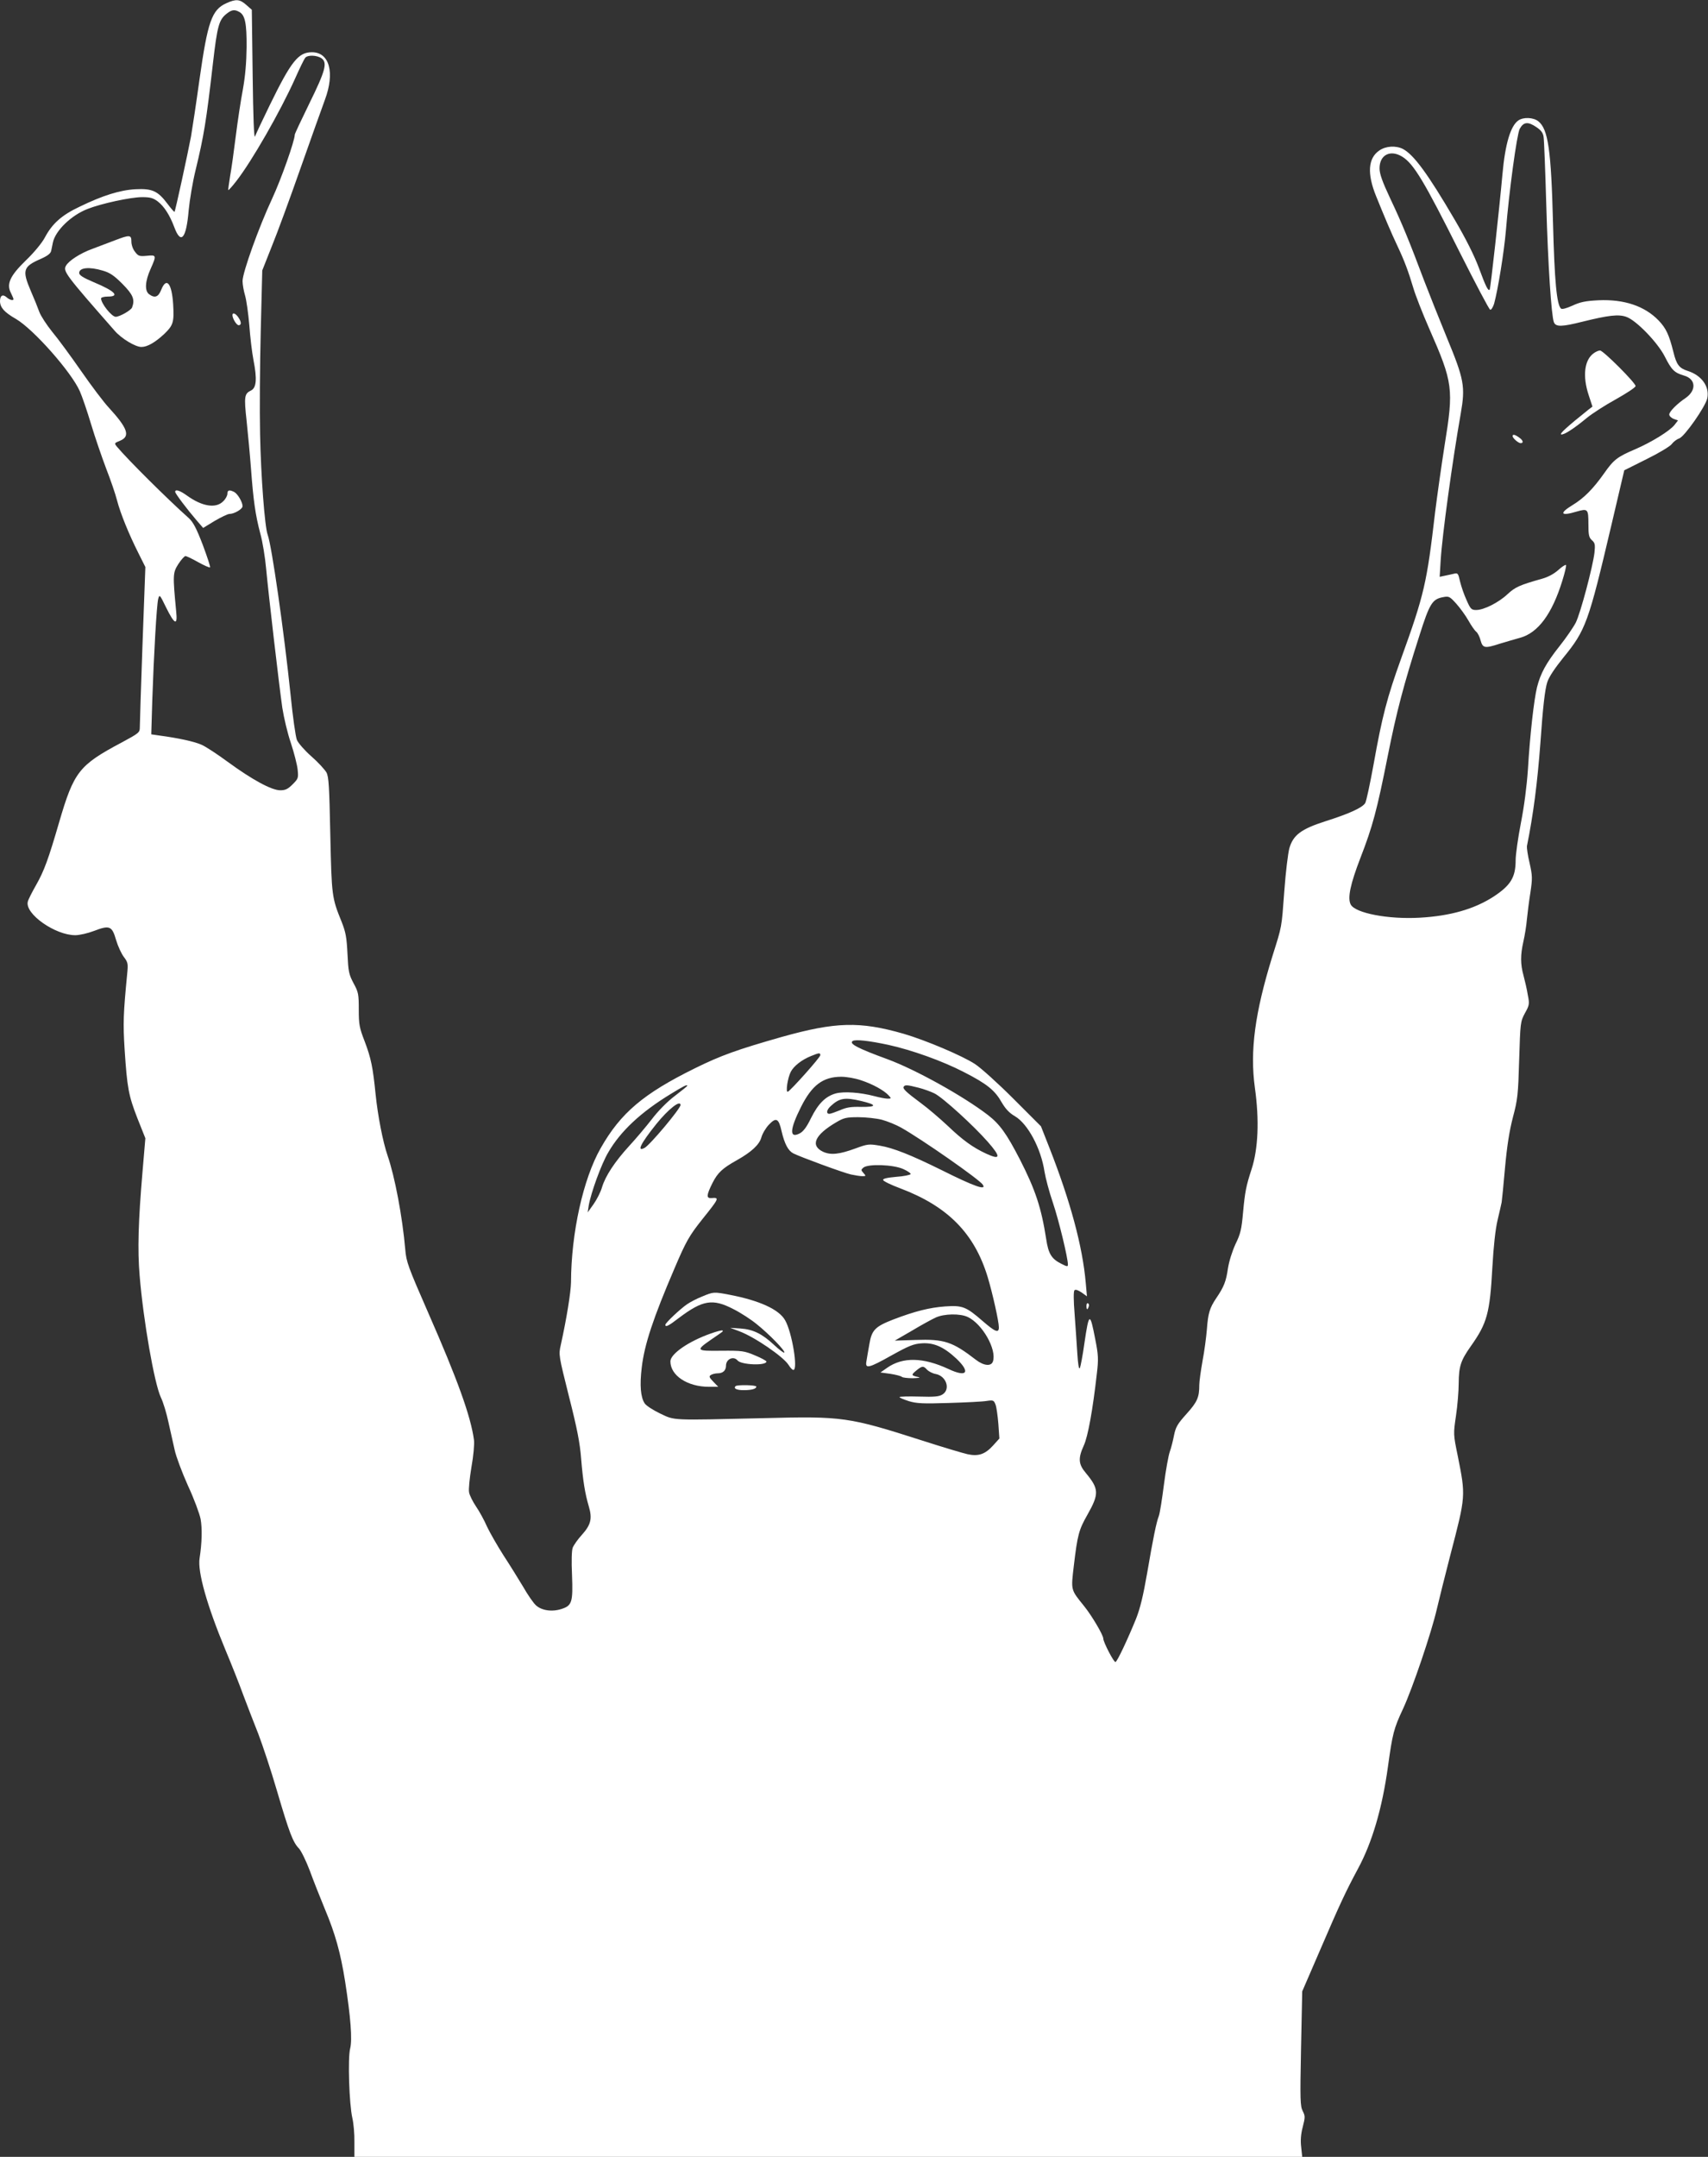 <?xml version="1.0" standalone="no"?>
<!DOCTYPE svg PUBLIC "-//W3C//DTD SVG 20010904//EN"
 "http://www.w3.org/TR/2001/REC-SVG-20010904/DTD/svg10.dtd">
<svg version="1.0" xmlns="http://www.w3.org/2000/svg"
 width="1014pt" height="1280pt" viewBox="0 0 1014 1280"
 preserveAspectRatio="xMidYMid meet">
<rect x="0" y="0" width="1014" height="1280" fill="#333333" stroke="none"/>
<g transform="translate(0,1280) scale(0.1,-0.1)"
fill="#ffffff" stroke="none">
<path d="M1344 12781 c-87 -39 -111 -109 -160 -455 -19 -138 -42 -289 -50
-336 -18 -95 -93 -443 -98 -447 -2 -2 -21 20 -42 48 -57 76 -91 91 -189 86
-93 -5 -195 -37 -333 -104 -106 -50 -162 -100 -206 -183 -17 -32 -64 -89 -112
-135 -95 -92 -117 -141 -89 -194 8 -17 15 -32 15 -36 0 -11 -24 -5 -41 11 -23
20 -39 10 -39 -24 1 -37 25 -65 95 -105 104 -61 329 -315 379 -429 13 -29 43
-116 66 -193 23 -77 64 -196 90 -265 27 -69 56 -154 65 -190 20 -77 70 -200
127 -313 l41 -82 -17 -460 c-9 -253 -16 -474 -16 -492 0 -30 -5 -34 -107 -89
-254 -135 -284 -173 -372 -474 -64 -220 -89 -288 -136 -371 -24 -42 -47 -87
-50 -100 -18 -72 162 -199 282 -199 24 0 73 11 110 25 94 36 108 30 132 -53
11 -37 32 -83 47 -102 24 -32 25 -40 19 -100 -23 -237 -25 -293 -15 -450 15
-226 23 -271 76 -407 l47 -118 -17 -200 c-25 -293 -30 -463 -17 -615 22 -267
87 -639 126 -723 14 -28 34 -95 45 -147 12 -52 28 -126 37 -165 8 -38 44 -134
79 -212 36 -77 69 -167 75 -198 10 -55 8 -142 -6 -232 -13 -80 44 -281 152
-541 36 -86 85 -209 108 -273 24 -64 64 -167 89 -230 24 -63 75 -215 111 -339
73 -248 94 -303 130 -340 13 -14 42 -73 64 -131 21 -58 62 -161 90 -229 61
-145 93 -259 120 -430 33 -212 43 -343 30 -396 -15 -57 -6 -332 13 -414 7 -30
13 -94 12 -142 l0 -88 2814 0 2813 0 -6 57 c-5 40 -2 78 9 120 15 59 15 65 0
95 -15 30 -16 65 -10 371 l7 339 109 252 c114 265 148 338 222 476 84 155 144
359 178 606 27 195 34 225 90 344 56 121 168 451 200 590 12 52 48 196 80 320
93 356 92 350 44 592 -26 126 -26 128 -10 237 9 60 16 147 16 193 1 100 12
134 72 219 97 137 113 195 128 470 7 123 18 225 31 279 11 47 22 94 24 105 2
11 11 103 20 205 12 131 26 219 47 300 28 105 31 134 37 340 7 221 7 226 34
277 27 48 28 55 17 110 -5 32 -17 83 -25 113 -19 69 -19 122 -1 202 8 35 18
95 21 133 4 39 13 111 21 160 12 82 12 97 -5 173 -11 45 -17 90 -16 100 38
188 62 373 80 612 15 216 27 319 41 362 10 31 45 83 95 145 133 163 149 206
284 780 l78 332 134 67 c75 37 141 77 149 90 9 12 28 27 43 32 32 11 157 190
167 239 14 69 -34 136 -117 162 -50 16 -66 37 -84 111 -26 104 -44 142 -88
188 -83 86 -205 127 -358 120 -76 -4 -107 -10 -154 -32 -38 -17 -62 -23 -68
-17 -25 25 -38 161 -47 506 -11 435 -29 559 -87 605 -30 24 -89 26 -119 5 -46
-32 -78 -139 -94 -317 -18 -201 -71 -683 -76 -687 -9 -10 -23 18 -64 129 -28
75 -78 174 -143 285 -161 275 -244 387 -308 421 -42 21 -101 18 -140 -9 -67
-45 -74 -137 -19 -272 49 -121 89 -216 126 -294 43 -91 65 -151 95 -251 12
-41 54 -149 94 -240 142 -323 146 -356 91 -695 -19 -121 -44 -299 -56 -395
-49 -420 -64 -487 -202 -869 -83 -230 -113 -345 -163 -626 -21 -115 -43 -219
-50 -231 -17 -27 -92 -62 -237 -108 -143 -46 -190 -81 -213 -159 -8 -28 -22
-142 -30 -252 -17 -228 -13 -205 -71 -390 -104 -336 -134 -561 -104 -780 27
-191 20 -363 -20 -485 -32 -98 -39 -134 -50 -254 -9 -101 -15 -128 -45 -189
-20 -44 -38 -101 -45 -145 -11 -76 -23 -108 -70 -177 -39 -58 -48 -90 -55
-185 -4 -47 -15 -131 -26 -188 -10 -57 -19 -120 -19 -141 0 -74 -12 -101 -76
-172 -54 -60 -64 -78 -74 -127 -6 -31 -17 -75 -25 -97 -8 -22 -24 -110 -35
-196 -11 -86 -24 -169 -30 -185 -15 -39 -33 -126 -70 -342 -23 -132 -41 -207
-66 -270 -49 -120 -109 -248 -121 -255 -9 -6 -73 118 -73 139 0 21 -70 139
-115 194 -79 98 -77 91 -60 237 22 186 30 214 81 304 70 124 69 153 -10 248
-44 52 -46 87 -12 162 25 53 54 215 78 429 10 84 9 108 -10 204 -31 161 -37
159 -64 -25 -10 -73 -23 -139 -27 -148 -6 -9 -11 22 -15 85 -3 54 -11 159 -16
233 -7 86 -7 138 -1 144 6 6 21 1 42 -13 l32 -23 -7 79 c-19 218 -92 487 -216
803 l-50 127 -164 164 c-90 90 -192 182 -227 205 -74 49 -294 142 -424 180
-261 75 -404 71 -725 -19 -263 -75 -359 -109 -515 -186 -304 -150 -440 -264
-559 -474 -104 -182 -175 -504 -176 -795 -1 -59 -25 -211 -61 -374 -13 -57
-12 -61 49 -305 48 -188 65 -276 72 -367 11 -134 23 -208 46 -286 21 -71 12
-108 -41 -167 -25 -27 -49 -62 -55 -77 -6 -16 -8 -79 -4 -163 6 -159 0 -180
-61 -200 -57 -19 -120 -10 -154 22 -15 14 -49 63 -75 109 -27 45 -79 129 -117
187 -37 58 -81 135 -98 171 -16 37 -45 90 -65 119 -19 28 -38 66 -41 83 -4 18
3 85 14 151 12 67 18 136 15 160 -19 141 -98 360 -272 756 -119 272 -130 301
-136 375 -17 195 -62 433 -105 557 -28 82 -58 236 -71 363 -16 160 -27 215
-65 315 -31 80 -35 99 -35 188 0 92 -2 104 -31 157 -28 53 -31 69 -36 174 -5
98 -10 128 -35 191 -58 143 -59 152 -67 515 -6 288 -9 345 -23 371 -10 17 -49
60 -89 95 -40 35 -78 79 -86 97 -8 18 -25 140 -38 270 -39 376 -112 886 -136
949 -17 46 -40 345 -45 598 -3 138 -1 412 4 610 l9 360 57 144 c32 78 109 288
171 465 62 176 127 358 144 404 60 161 27 282 -77 282 -81 0 -123 -53 -251
-315 -43 -88 -82 -171 -87 -185 -6 -16 -11 117 -14 363 l-5 389 -33 29 c-38
34 -61 36 -118 10z m75 -51 c36 -18 46 -68 45 -210 -1 -91 -8 -172 -22 -250
-12 -63 -31 -188 -42 -276 -11 -89 -26 -197 -34 -240 -7 -44 -12 -81 -11 -82
2 -2 23 21 47 52 93 119 262 414 350 610 27 61 54 116 60 123 15 18 69 16 97
-3 36 -26 23 -74 -73 -269 -47 -96 -86 -179 -86 -184 0 -36 -81 -265 -134
-379 -79 -169 -176 -439 -176 -490 0 -20 7 -59 15 -86 8 -27 19 -106 25 -175
5 -69 16 -163 25 -209 22 -112 17 -163 -14 -179 -40 -19 -43 -35 -27 -180 8
-76 20 -203 26 -283 14 -189 26 -275 55 -385 14 -49 29 -144 35 -210 14 -151
76 -685 96 -825 9 -58 31 -152 51 -210 19 -58 37 -128 40 -157 5 -50 4 -54
-30 -88 -28 -28 -43 -35 -73 -35 -52 0 -167 63 -311 168 -61 45 -131 91 -156
102 -42 19 -138 40 -251 55 l-48 7 6 201 c9 269 26 565 35 602 8 29 9 28 47
-50 51 -103 69 -110 60 -24 -21 219 -20 230 13 282 17 26 36 47 42 47 6 0 40
-16 75 -36 36 -20 68 -34 71 -31 3 3 -17 63 -43 133 -38 99 -57 135 -83 159
-129 115 -362 347 -425 422 -19 23 -19 23 18 38 61 26 44 74 -69 197 -29 31
-103 129 -164 217 -62 89 -139 194 -172 233 -32 40 -67 93 -76 118 -9 25 -31
80 -50 123 -53 124 -46 145 60 191 40 18 58 32 61 48 3 13 7 34 10 49 15 70
108 161 206 199 81 32 256 70 324 70 48 0 65 -5 92 -25 39 -30 72 -82 99 -154
39 -105 71 -67 85 100 6 63 24 170 41 239 50 206 64 294 103 633 26 225 36
260 82 296 29 23 46 26 73 11z m7703 -685 c27 -18 39 -34 42 -58 3 -17 10
-201 16 -406 10 -349 30 -654 45 -693 11 -29 47 -28 170 3 154 38 213 45 259
29 58 -19 186 -151 229 -235 41 -81 57 -97 115 -114 70 -20 75 -87 9 -133 -52
-35 -97 -81 -97 -98 0 -9 12 -20 26 -26 l26 -9 -21 -27 c-29 -36 -136 -102
-233 -144 -106 -45 -128 -62 -184 -142 -65 -92 -119 -147 -186 -188 -84 -51
-74 -69 22 -40 66 19 70 16 70 -73 0 -66 3 -81 21 -97 18 -16 20 -26 15 -74
-10 -84 -83 -359 -111 -415 -14 -27 -57 -90 -96 -139 -81 -102 -113 -162 -134
-244 -18 -73 -42 -283 -54 -487 -7 -102 -22 -218 -42 -320 -17 -88 -31 -187
-31 -220 0 -101 -29 -149 -131 -216 -114 -74 -258 -115 -437 -125 -188 -11
-384 27 -411 78 -20 38 -3 120 58 278 72 186 97 278 162 605 52 261 94 421
188 714 60 189 76 215 139 227 36 7 40 5 80 -39 23 -26 55 -70 72 -100 16 -29
37 -59 46 -66 9 -7 21 -31 26 -52 13 -46 25 -48 114 -19 34 10 87 26 120 35
107 29 190 141 251 338 15 48 25 90 22 94 -4 3 -24 -10 -46 -30 -26 -23 -61
-42 -98 -52 -131 -37 -158 -49 -203 -91 -53 -50 -141 -94 -186 -94 -28 0 -34
5 -57 58 -15 32 -32 82 -39 111 -11 49 -13 52 -37 46 -14 -3 -39 -9 -55 -12
l-29 -6 6 99 c9 148 70 591 119 869 28 161 21 202 -83 453 -44 107 -104 258
-134 336 -87 232 -133 344 -201 487 -48 102 -64 148 -64 180 0 80 64 113 135
69 68 -42 130 -146 340 -565 94 -186 175 -341 182 -343 6 -2 16 14 23 35 23
84 59 306 70 433 19 235 65 571 82 605 23 42 49 45 100 10z m-3847 -5446 c140
-31 319 -95 447 -161 139 -71 185 -109 226 -182 22 -37 44 -61 77 -80 77 -45
155 -191 176 -329 6 -37 28 -121 50 -185 35 -104 89 -327 89 -367 0 -13 -6
-12 -39 5 -58 29 -77 59 -90 147 -29 186 -64 292 -156 472 -79 153 -119 209
-190 264 -146 112 -428 269 -596 331 -175 64 -230 92 -207 108 16 11 96 2 213
-23z m-405 -61 c0 -13 -176 -210 -193 -217 -14 -5 -1 83 18 119 18 34 65 71
120 93 49 20 55 20 55 5z m242 -149 c70 -23 136 -60 163 -89 18 -19 17 -20 -6
-20 -13 0 -48 7 -78 15 -84 22 -180 29 -229 16 -61 -17 -104 -60 -147 -146
-26 -54 -46 -80 -67 -91 -63 -33 -60 23 8 158 65 129 130 177 237 178 33 0 84
-9 119 -21z m-1032 -33 c0 -2 -33 -29 -74 -60 -44 -33 -100 -90 -137 -139 -35
-45 -95 -116 -133 -157 -86 -94 -142 -179 -162 -246 -8 -28 -31 -73 -50 -100
l-35 -49 6 40 c13 76 75 247 116 316 73 126 193 238 368 345 80 49 101 60 101
50z m1373 -11 c32 -8 75 -24 95 -34 50 -25 233 -192 317 -288 78 -89 76 -109
-9 -70 -80 37 -140 80 -232 168 -45 42 -115 102 -156 132 -90 67 -110 86 -103
98 8 12 21 11 88 -6z m-340 -79 c94 -22 94 -36 1 -35 -62 2 -90 -3 -128 -20
-27 -11 -55 -21 -62 -21 -21 0 -17 24 9 47 51 47 83 52 180 29z m-1073 -24 c0
-21 -181 -237 -213 -254 -49 -26 -24 25 69 141 71 88 144 146 144 113z m1195
-87 c33 -9 85 -30 115 -47 121 -68 467 -309 485 -339 23 -36 -51 -10 -247 88
-180 89 -286 131 -365 144 -64 11 -72 10 -143 -16 -98 -36 -148 -41 -194 -20
-77 37 -49 100 79 175 44 26 59 30 130 30 45 0 108 -7 140 -15z m-595 -68 c18
-76 39 -116 70 -132 42 -21 294 -114 342 -125 24 -5 54 -10 67 -10 23 0 23 1
7 19 -15 17 -15 19 0 32 29 23 178 18 237 -9 27 -12 46 -26 43 -30 -3 -5 -42
-13 -86 -16 -55 -5 -80 -11 -77 -19 2 -7 47 -29 101 -49 283 -107 441 -267
520 -528 29 -97 66 -262 66 -297 0 -36 -21 -28 -96 37 -99 86 -120 94 -223 87
-93 -7 -178 -28 -309 -78 -107 -42 -127 -62 -141 -147 -7 -37 -14 -82 -17 -99
-9 -48 11 -44 150 34 101 56 130 68 178 71 72 5 131 -21 206 -91 86 -82 62
-113 -48 -61 -149 69 -270 72 -363 7 l-40 -28 59 -8 c32 -5 63 -13 68 -18 6
-5 35 -8 65 -8 31 1 47 3 36 6 -46 10 -47 13 -17 38 36 30 44 31 66 6 10 -10
33 -22 51 -25 63 -12 89 -90 41 -121 -20 -13 -47 -16 -140 -13 -64 2 -116 0
-116 -3 0 -4 25 -14 55 -24 47 -14 82 -16 238 -11 100 3 201 8 224 12 40 6 43
4 53 -21 6 -15 13 -67 17 -115 l6 -87 -37 -41 c-48 -53 -88 -66 -152 -52 -27
6 -148 42 -269 81 -437 140 -472 145 -940 133 -557 -13 -527 -15 -617 28 -42
20 -83 47 -91 60 -24 37 -30 107 -17 214 16 136 68 292 194 586 69 162 88 195
166 293 101 126 102 129 53 125 -31 -2 -29 18 7 90 31 61 59 87 145 135 87 49
133 92 145 135 6 22 26 56 45 76 43 45 58 37 75 -39z m1106 -1103 c86 -41 172
-192 149 -263 -10 -31 -54 -27 -101 9 -140 108 -188 124 -359 118 l-123 -4
102 59 c55 33 119 68 141 78 50 23 145 25 191 3z"/>
<path d="M680 11373 c-36 -14 -95 -36 -132 -50 -72 -26 -141 -71 -157 -101
-17 -32 -1 -54 289 -384 40 -47 125 -98 160 -97 35 0 81 27 135 77 54 52 59
70 53 176 -8 126 -40 164 -71 86 -17 -43 -38 -51 -72 -26 -27 20 -24 77 9 150
36 81 35 84 -22 78 -44 -4 -51 -2 -70 23 -13 16 -22 42 -22 61 0 41 -9 42
-100 7z m-70 -179 c42 -12 67 -29 117 -79 63 -64 75 -92 57 -140 -7 -17 -74
-55 -97 -55 -24 0 -87 79 -87 109 0 6 18 11 40 11 74 0 42 33 -83 85 -64 27
-87 42 -87 55 0 32 60 38 140 14z"/>
<path d="M1380 10930 c0 -20 24 -60 37 -60 17 0 17 20 -3 48 -16 23 -34 29
-34 12z"/>
<path d="M1040 9881 c0 -10 72 -105 128 -170 l38 -44 69 42 c38 22 77 41 87
41 29 0 78 29 78 46 0 24 -28 72 -49 84 -29 15 -41 12 -41 -10 0 -12 -11 -32
-25 -45 -43 -44 -125 -31 -215 34 -43 31 -70 39 -70 22z"/>
<path d="M9462 10704 c-56 -39 -68 -136 -30 -250 l22 -67 -25 -19 c-125 -100
-171 -142 -161 -146 15 -5 76 34 154 99 31 25 108 75 172 110 64 36 116 70
116 78 0 19 -192 211 -211 211 -8 0 -25 -7 -37 -16z"/>
<path d="M8980 10212 c0 -12 34 -42 48 -42 19 0 14 18 -10 34 -25 18 -38 20
-38 8z"/>
<path d="M4169 5106 c-31 -12 -71 -33 -90 -46 -41 -28 -129 -111 -129 -122 0
-16 19 -7 81 41 141 106 200 116 323 52 42 -21 104 -61 138 -89 74 -59 173
-161 164 -169 -3 -3 -30 17 -59 44 -71 67 -126 94 -201 99 l-61 4 53 -20 c90
-33 264 -152 294 -201 10 -16 22 -29 28 -29 29 0 -8 224 -49 295 -36 64 -152
117 -329 151 -95 18 -96 18 -163 -10z"/>
<path d="M4219 4886 c-131 -46 -239 -121 -239 -165 0 -84 101 -151 229 -151
l55 0 -29 30 c-25 26 -27 32 -15 40 8 5 26 10 41 10 31 0 49 17 49 45 0 40 45
60 69 31 22 -26 171 -32 171 -6 0 4 -30 21 -67 36 -64 27 -76 29 -200 28 -152
-2 -155 1 -60 67 76 52 71 48 66 53 -3 3 -34 -5 -70 -18z"/>
<path d="M4367 4574 c-14 -14 6 -24 48 -24 48 0 75 8 75 21 0 10 -113 12 -123
3z"/>
<path d="M6450 5051 c0 -25 6 -27 13 -6 4 8 2 17 -3 20 -6 4 -10 -3 -10 -14z"/>
</g>
</svg>
